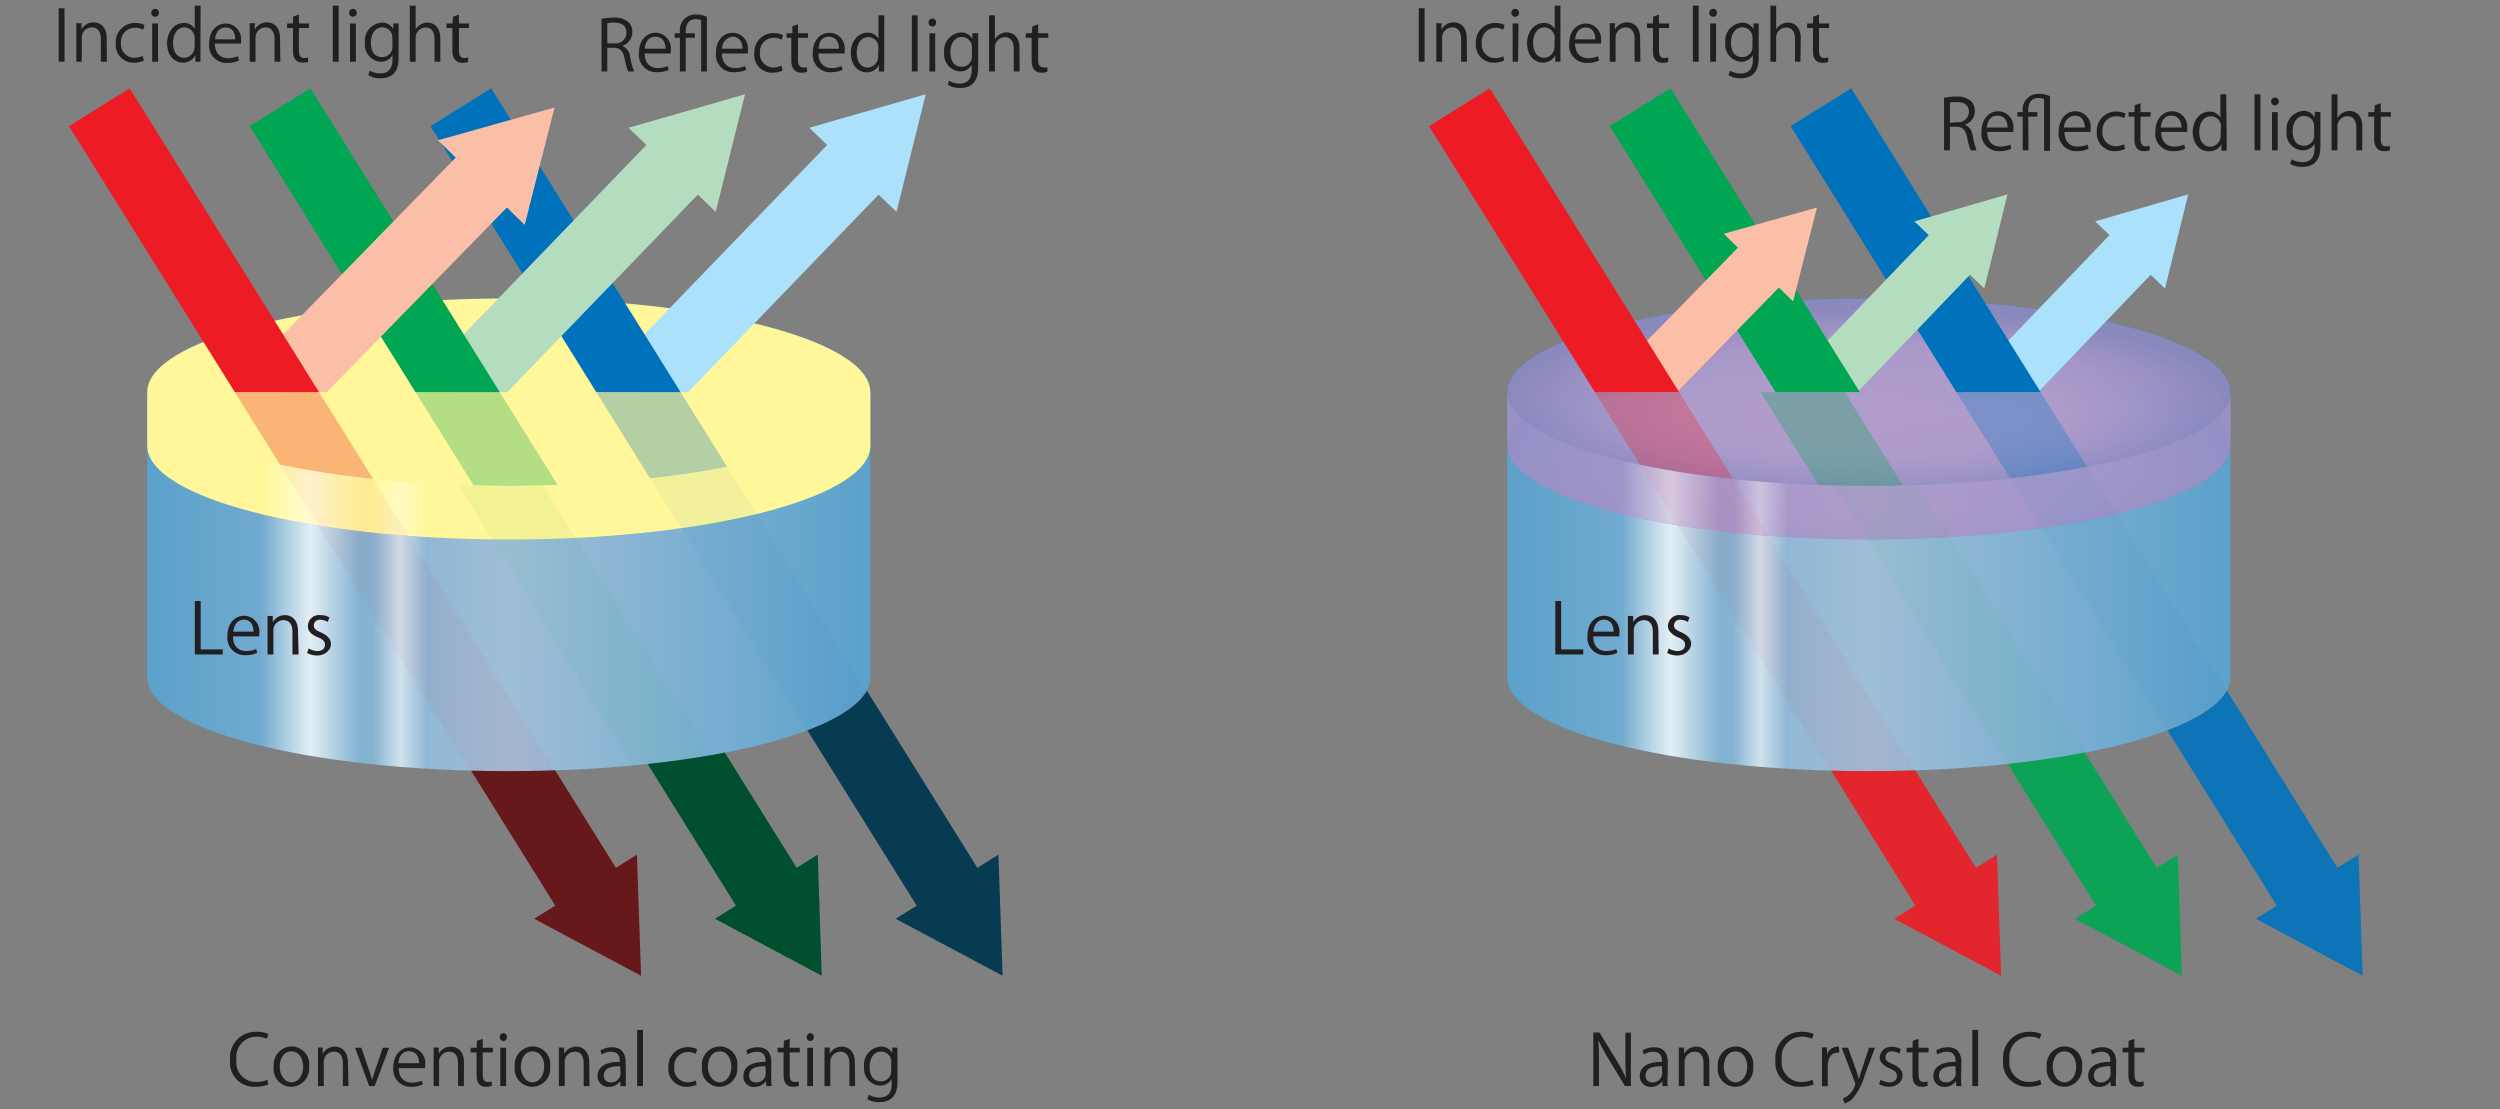 <svg xmlns="http://www.w3.org/2000/svg" xmlns:xlink="http://www.w3.org/1999/xlink" viewBox="0 0 247.91 110.02"><rect x="0" y="0" width="247.91" height="110.02" fill="#808080" stroke="none"/><defs><style>.cls-1,.cls-37,.cls-39,.cls-40,.cls-42,.cls-43,.cls-45,.cls-47,.cls-48,.cls-49,.cls-57,.cls-59,.cls-61{fill:none;}.cls-2{isolation:isolate;}.cls-11,.cls-12,.cls-14,.cls-18,.cls-20,.cls-21,.cls-23,.cls-25,.cls-27,.cls-28,.cls-3,.cls-30,.cls-33,.cls-4,.cls-7,.cls-9{opacity:0.8;}.cls-3{fill:url(#名称未設定グラデーション_42);}.cls-4{fill:url(#名称未設定グラデーション_54);}.cls-10,.cls-19,.cls-26,.cls-34,.cls-5{opacity:0.6;}.cls-5{mix-blend-mode:lighten;}.cls-6{clip-path:url(#clip-path);}.cls-7{fill:url(#名称未設定グラデーション_85);}.cls-8{clip-path:url(#clip-path-2);}.cls-10,.cls-18,.cls-19,.cls-25,.cls-26,.cls-33,.cls-34,.cls-9{mix-blend-mode:screen;}.cls-9{fill:url(#名称未設定グラデーション_29);}.cls-10{fill:url(#名称未設定グラデーション_29-2);}.cls-11{fill:url(#名称未設定グラデーション_42-2);}.cls-12{fill:url(#名称未設定グラデーション_54-2);}.cls-13{clip-path:url(#clip-path-3);}.cls-14{fill:url(#名称未設定グラデーション_85-2);}.cls-15{fill:#fff799;}.cls-15,.cls-31{mix-blend-mode:color;}.cls-16{opacity:0.7;}.cls-17{clip-path:url(#clip-path-4);}.cls-18{fill:url(#名称未設定グラデーション_29-3);}.cls-19{fill:url(#名称未設定グラデーション_29-4);}.cls-20{fill:url(#名称未設定グラデーション_42-3);}.cls-21{fill:url(#名称未設定グラデーション_54-3);}.cls-22{clip-path:url(#clip-path-5);}.cls-23{fill:url(#名称未設定グラデーション_85-3);}.cls-24{clip-path:url(#clip-path-6);}.cls-25{fill:url(#名称未設定グラデーション_29-5);}.cls-26{fill:url(#名称未設定グラデーション_29-6);}.cls-27{fill:url(#名称未設定グラデーション_42-4);}.cls-28{fill:url(#名称未設定グラデーション_54-4);}.cls-29{clip-path:url(#clip-path-7);}.cls-30{fill:url(#名称未設定グラデーション_85-4);}.cls-31{fill:#b28abf;opacity:0.72;}.cls-32{clip-path:url(#clip-path-8);}.cls-33{fill:url(#名称未設定グラデーション_29-7);}.cls-34{fill:url(#名称未設定グラデーション_29-8);}.cls-35{fill:#231f20;}.cls-36{clip-path:url(#clip-path-9);}.cls-37,.cls-47{stroke:#abe1fa;}.cls-37,.cls-39,.cls-40,.cls-42,.cls-43,.cls-45,.cls-57,.cls-59,.cls-61{stroke-width:7.09px;}.cls-38{fill:#abe1fa;}.cls-39{stroke:#0072bc;}.cls-40,.cls-48{stroke:#b4ddc0;}.cls-41{fill:#b4ddc0;}.cls-42{stroke:#00a651;}.cls-43,.cls-49{stroke:#fbbea7;}.cls-44{fill:#fbbea7;}.cls-45{stroke:#ed1c24;}.cls-46{clip-path:url(#clip-path-10);}.cls-47,.cls-48,.cls-49{stroke-width:5.67px;}.cls-50{clip-path:url(#clip-path-11);}.cls-51{opacity:0.05;}.cls-52{clip-path:url(#clip-path-12);}.cls-53{clip-path:url(#clip-path-13);}.cls-54{opacity:0.3;}.cls-55{clip-path:url(#clip-path-14);}.cls-56{clip-path:url(#clip-path-15);}.cls-57{stroke:#073b51;}.cls-58{fill:#073b51;}.cls-59{stroke:#004f2e;}.cls-60{fill:#004f2e;}.cls-61{stroke:#67181b;}.cls-62{fill:#67181b;}.cls-63{opacity:0.9;}.cls-64{clip-path:url(#clip-path-16);}.cls-65{fill:#0072bc;}.cls-66{fill:#00a651;}.cls-67{fill:#ed1c24;}</style><radialGradient id="&#x540D;&#x79F0;&#x672A;&#x8A2D;&#x5B9A;&#x30B0;&#x30E9;&#x30C7;&#x30FC;&#x30B7;&#x30E7;&#x30F3;_42" cx="-302.71" cy="69.86" r="30.36" gradientTransform="matrix(0, -0.31, 1.18, 0, -32.06, -48.5)" gradientUnits="userSpaceOnUse"><stop offset="0" stop-color="#afd1ed"></stop><stop offset="0.5" stop-color="#a7cdec"></stop><stop offset="0.57" stop-color="#a0caeb"></stop><stop offset="0.68" stop-color="#8ec1e6"></stop><stop offset="0.8" stop-color="#6fb3e0"></stop><stop offset="0.94" stop-color="#459fd6"></stop><stop offset="1" stop-color="#3096d2"></stop></radialGradient><linearGradient id="&#x540D;&#x79F0;&#x672A;&#x8A2D;&#x5B9A;&#x30B0;&#x30E9;&#x30C7;&#x30FC;&#x30B7;&#x30E7;&#x30F3;_54" x1="-389.6" y1="115.54" x2="-389.6" y2="43.83" gradientTransform="matrix(0, -0.26, 1, 0, -29.23, -42.58)" gradientUnits="userSpaceOnUse"><stop offset="0" stop-color="#51a9dd"></stop><stop offset="0.5" stop-color="#a7cdec"></stop><stop offset="1" stop-color="#51a9dd"></stop></linearGradient><clipPath id="clip-path"><ellipse class="cls-1" cx="50.46" cy="44.2" rx="35.86" ry="9.3"></ellipse></clipPath><radialGradient id="&#x540D;&#x79F0;&#x672A;&#x8A2D;&#x5B9A;&#x30B0;&#x30E9;&#x30C7;&#x30FC;&#x30B7;&#x30E7;&#x30F3;_85" cx="-302.71" cy="69.86" r="30.36" gradientTransform="matrix(0, -0.31, 1.18, 0, -32.06, -48.5)" gradientUnits="userSpaceOnUse"><stop offset="0" stop-color="#afd1ed"></stop><stop offset="0.5" stop-color="#a7cdec"></stop><stop offset="0.56" stop-color="#a0caea"></stop><stop offset="0.65" stop-color="#8ec1e3"></stop><stop offset="0.74" stop-color="#70b2d8"></stop><stop offset="0.85" stop-color="#479dc9"></stop><stop offset="0.96" stop-color="#1283b5"></stop><stop offset="1" stop-color="#007aaf"></stop></radialGradient><clipPath id="clip-path-2"><path class="cls-1" d="M86.31,67.17c0,5.14-16,9.3-35.85,9.3S14.6,72.31,14.6,67.17v-23c0,5.13,16,9.3,35.86,9.3s35.85-4.17,35.85-9.3Z"></path></clipPath><linearGradient id="&#x540D;&#x79F0;&#x672A;&#x8A2D;&#x5B9A;&#x30B0;&#x30E9;&#x30C7;&#x30FC;&#x30B7;&#x30E7;&#x30F3;_29" x1="35.67" y1="63.73" x2="25.92" y2="63.73" gradientUnits="userSpaceOnUse"><stop offset="0" stop-color="#fff" stop-opacity="0"></stop><stop offset="0.5" stop-color="#fff"></stop><stop offset="1" stop-color="#fff" stop-opacity="0"></stop></linearGradient><linearGradient id="&#x540D;&#x79F0;&#x672A;&#x8A2D;&#x5B9A;&#x30B0;&#x30E9;&#x30C7;&#x30FC;&#x30B7;&#x30E7;&#x30F3;_29-2" x1="42.31" y1="64.37" x2="37.06" y2="64.37" xlink:href="#&#x540D;&#x79F0;&#x672A;&#x8A2D;&#x5B9A;&#x30B0;&#x30E9;&#x30C7;&#x30FC;&#x30B7;&#x30E7;&#x30F3;_29"></linearGradient><radialGradient id="&#x540D;&#x79F0;&#x672A;&#x8A2D;&#x5B9A;&#x30B0;&#x30E9;&#x30C7;&#x30FC;&#x30B7;&#x30E7;&#x30F3;_42-2" cx="-285.37" cy="69.86" r="30.36" xlink:href="#&#x540D;&#x79F0;&#x672A;&#x8A2D;&#x5B9A;&#x30B0;&#x30E9;&#x30C7;&#x30FC;&#x30B7;&#x30E7;&#x30F3;_42"></radialGradient><linearGradient id="&#x540D;&#x79F0;&#x672A;&#x8A2D;&#x5B9A;&#x30B0;&#x30E9;&#x30C7;&#x30FC;&#x30B7;&#x30E7;&#x30F3;_54-2" x1="-336.07" y1="115.54" x2="-336.07" y2="43.83" xlink:href="#&#x540D;&#x79F0;&#x672A;&#x8A2D;&#x5B9A;&#x30B0;&#x30E9;&#x30C7;&#x30FC;&#x30B7;&#x30E7;&#x30F3;_54"></linearGradient><clipPath id="clip-path-3"><ellipse class="cls-1" cx="50.46" cy="38.89" rx="35.86" ry="9.3"></ellipse></clipPath><radialGradient id="&#x540D;&#x79F0;&#x672A;&#x8A2D;&#x5B9A;&#x30B0;&#x30E9;&#x30C7;&#x30FC;&#x30B7;&#x30E7;&#x30F3;_85-2" cx="-285.38" cy="69.86" r="30.36" xlink:href="#&#x540D;&#x79F0;&#x672A;&#x8A2D;&#x5B9A;&#x30B0;&#x30E9;&#x30C7;&#x30FC;&#x30B7;&#x30E7;&#x30F3;_85"></radialGradient><clipPath id="clip-path-4"><path class="cls-1" d="M86.31,44.2c0,5.13-16,9.3-35.85,9.3S14.6,49.33,14.6,44.2V38.89c0,5.13,16,9.3,35.86,9.3S86.31,44,86.31,38.89Z"></path></clipPath><linearGradient id="&#x540D;&#x79F0;&#x672A;&#x8A2D;&#x5B9A;&#x30B0;&#x30E9;&#x30C7;&#x30FC;&#x30B7;&#x30E7;&#x30F3;_29-3" x1="35.67" y1="44.04" x2="25.92" y2="44.04" xlink:href="#&#x540D;&#x79F0;&#x672A;&#x8A2D;&#x5B9A;&#x30B0;&#x30E9;&#x30C7;&#x30FC;&#x30B7;&#x30E7;&#x30F3;_29"></linearGradient><linearGradient id="&#x540D;&#x79F0;&#x672A;&#x8A2D;&#x5B9A;&#x30B0;&#x30E9;&#x30C7;&#x30FC;&#x30B7;&#x30E7;&#x30F3;_29-4" x1="42.31" y1="44.69" x2="37.06" y2="44.69" xlink:href="#&#x540D;&#x79F0;&#x672A;&#x8A2D;&#x5B9A;&#x30B0;&#x30E9;&#x30C7;&#x30FC;&#x30B7;&#x30E7;&#x30F3;_29"></linearGradient><radialGradient id="&#x540D;&#x79F0;&#x672A;&#x8A2D;&#x5B9A;&#x30B0;&#x30E9;&#x30C7;&#x30FC;&#x30B7;&#x30E7;&#x30F3;_42-3" cx="-302.71" cy="184.05" r="30.36" xlink:href="#&#x540D;&#x79F0;&#x672A;&#x8A2D;&#x5B9A;&#x30B0;&#x30E9;&#x30C7;&#x30FC;&#x30B7;&#x30E7;&#x30F3;_42"></radialGradient><linearGradient id="&#x540D;&#x79F0;&#x672A;&#x8A2D;&#x5B9A;&#x30B0;&#x30E9;&#x30C7;&#x30FC;&#x30B7;&#x30E7;&#x30F3;_54-3" x1="-389.6" y1="250.41" x2="-389.6" y2="178.7" xlink:href="#&#x540D;&#x79F0;&#x672A;&#x8A2D;&#x5B9A;&#x30B0;&#x30E9;&#x30C7;&#x30FC;&#x30B7;&#x30E7;&#x30F3;_54"></linearGradient><clipPath id="clip-path-5"><ellipse class="cls-1" cx="185.33" cy="44.2" rx="35.86" ry="9.3"></ellipse></clipPath><radialGradient id="&#x540D;&#x79F0;&#x672A;&#x8A2D;&#x5B9A;&#x30B0;&#x30E9;&#x30C7;&#x30FC;&#x30B7;&#x30E7;&#x30F3;_85-3" cx="-302.71" cy="184.05" r="30.36" xlink:href="#&#x540D;&#x79F0;&#x672A;&#x8A2D;&#x5B9A;&#x30B0;&#x30E9;&#x30C7;&#x30FC;&#x30B7;&#x30E7;&#x30F3;_85"></radialGradient><clipPath id="clip-path-6"><path class="cls-1" d="M221.18,67.17c0,5.14-16.05,9.3-35.85,9.3s-35.86-4.16-35.86-9.3v-23c0,5.13,16.05,9.3,35.86,9.3s35.85-4.17,35.85-9.3Z"></path></clipPath><linearGradient id="&#x540D;&#x79F0;&#x672A;&#x8A2D;&#x5B9A;&#x30B0;&#x30E9;&#x30C7;&#x30FC;&#x30B7;&#x30E7;&#x30F3;_29-5" x1="170.54" y1="63.73" x2="160.79" y2="63.73" xlink:href="#&#x540D;&#x79F0;&#x672A;&#x8A2D;&#x5B9A;&#x30B0;&#x30E9;&#x30C7;&#x30FC;&#x30B7;&#x30E7;&#x30F3;_29"></linearGradient><linearGradient id="&#x540D;&#x79F0;&#x672A;&#x8A2D;&#x5B9A;&#x30B0;&#x30E9;&#x30C7;&#x30FC;&#x30B7;&#x30E7;&#x30F3;_29-6" x1="177.18" y1="64.37" x2="171.93" y2="64.37" xlink:href="#&#x540D;&#x79F0;&#x672A;&#x8A2D;&#x5B9A;&#x30B0;&#x30E9;&#x30C7;&#x30FC;&#x30B7;&#x30E7;&#x30F3;_29"></linearGradient><radialGradient id="&#x540D;&#x79F0;&#x672A;&#x8A2D;&#x5B9A;&#x30B0;&#x30E9;&#x30C7;&#x30FC;&#x30B7;&#x30E7;&#x30F3;_42-4" cx="-285.37" cy="184.05" r="30.36" xlink:href="#&#x540D;&#x79F0;&#x672A;&#x8A2D;&#x5B9A;&#x30B0;&#x30E9;&#x30C7;&#x30FC;&#x30B7;&#x30E7;&#x30F3;_42"></radialGradient><linearGradient id="&#x540D;&#x79F0;&#x672A;&#x8A2D;&#x5B9A;&#x30B0;&#x30E9;&#x30C7;&#x30FC;&#x30B7;&#x30E7;&#x30F3;_54-4" x1="-336.07" y1="250.41" x2="-336.07" y2="178.7" xlink:href="#&#x540D;&#x79F0;&#x672A;&#x8A2D;&#x5B9A;&#x30B0;&#x30E9;&#x30C7;&#x30FC;&#x30B7;&#x30E7;&#x30F3;_54"></linearGradient><clipPath id="clip-path-7"><ellipse class="cls-1" cx="185.33" cy="38.89" rx="35.86" ry="9.3"></ellipse></clipPath><radialGradient id="&#x540D;&#x79F0;&#x672A;&#x8A2D;&#x5B9A;&#x30B0;&#x30E9;&#x30C7;&#x30FC;&#x30B7;&#x30E7;&#x30F3;_85-4" cx="-285.38" cy="184.05" r="30.36" xlink:href="#&#x540D;&#x79F0;&#x672A;&#x8A2D;&#x5B9A;&#x30B0;&#x30E9;&#x30C7;&#x30FC;&#x30B7;&#x30E7;&#x30F3;_85"></radialGradient><clipPath id="clip-path-8"><path class="cls-1" d="M221.18,44.2c0,5.13-16.05,9.3-35.85,9.3s-35.86-4.17-35.86-9.3V38.89c0,5.13,16.05,9.3,35.86,9.3s35.85-4.17,35.85-9.3Z"></path></clipPath><linearGradient id="&#x540D;&#x79F0;&#x672A;&#x8A2D;&#x5B9A;&#x30B0;&#x30E9;&#x30C7;&#x30FC;&#x30B7;&#x30E7;&#x30F3;_29-7" x1="170.54" y1="44.04" x2="160.79" y2="44.04" xlink:href="#&#x540D;&#x79F0;&#x672A;&#x8A2D;&#x5B9A;&#x30B0;&#x30E9;&#x30C7;&#x30FC;&#x30B7;&#x30E7;&#x30F3;_29"></linearGradient><linearGradient id="&#x540D;&#x79F0;&#x672A;&#x8A2D;&#x5B9A;&#x30B0;&#x30E9;&#x30C7;&#x30FC;&#x30B7;&#x30E7;&#x30F3;_29-8" x1="177.18" y1="44.69" x2="171.93" y2="44.69" xlink:href="#&#x540D;&#x79F0;&#x672A;&#x8A2D;&#x5B9A;&#x30B0;&#x30E9;&#x30C7;&#x30FC;&#x30B7;&#x30E7;&#x30F3;_29"></linearGradient><clipPath id="clip-path-9"><polygon class="cls-1" points="87.28 38.89 14.6 38.89 0 4.88 100.88 4.88 87.28 38.89"></polygon></clipPath><clipPath id="clip-path-10"><polygon class="cls-1" points="221.18 38.89 149.47 38.89 129.46 4.3 218.92 4.3 221.18 38.89"></polygon></clipPath><clipPath id="clip-path-11"><path class="cls-1" d="M14.6,38.89c0,5.13,16,9.3,35.86,9.3S86.31,44,86.31,38.89V67.17c0,5.14-16,9.3-35.85,9.3S14.6,72.31,14.6,67.17Z"></path></clipPath><clipPath id="clip-path-12"><path class="cls-1" d="M149.47,38.89c0,5.13,16.05,9.3,35.86,9.3s35.85-4.17,35.85-9.3V67.17c0,5.14-16.05,9.3-35.85,9.3s-35.86-4.16-35.86-9.3Z"></path></clipPath><clipPath id="clip-path-13"><path class="cls-1" d="M86.31,38.89c0,5.13-16,9.3-35.85,9.3S14.6,44,14.6,38.89Z"></path></clipPath><clipPath id="clip-path-14"><path class="cls-1" d="M221.18,38.89c0,5.13-16.05,9.3-35.85,9.3s-35.86-4.17-35.86-9.3Z"></path></clipPath><clipPath id="clip-path-15"><path class="cls-1" d="M14.6,67.17c0,5.14,16,9.3,35.86,9.3s35.85-4.16,35.85-9.3L101.06,78,113,98.6H3.48Z"></path></clipPath><clipPath id="clip-path-16"><path class="cls-1" d="M149.47,67.17c0,5.14,16.05,9.3,35.86,9.3s35.85-4.16,35.85-9.3l13.2,1.57L247.91,98.6H138.35Z"></path></clipPath></defs><title>Ti2-coating</title><g class="cls-2"><g id="&#x30EC;&#x30A4;&#x30E4;&#x30FC;_1" data-name="&#x30EC;&#x30A4;&#x30E4;&#x30FC; 1"><ellipse class="cls-3" cx="50.46" cy="44.2" rx="35.86" ry="9.3"></ellipse><path class="cls-4" d="M86.31,67.17c0,5.14-16,9.3-35.85,9.3S14.6,72.31,14.6,67.17v-23c0,5.13,16,9.3,35.86,9.3s35.85-4.17,35.85-9.3Z"></path><g class="cls-5"><g class="cls-6"><ellipse class="cls-7" cx="50.46" cy="44.2" rx="35.86" ry="9.3"></ellipse></g></g><g class="cls-8"><rect class="cls-9" x="25.92" y="48.68" width="9.74" height="30.1"></rect><rect class="cls-10" x="37.06" y="49.32" width="5.25" height="30.1"></rect></g><ellipse class="cls-11" cx="50.46" cy="38.89" rx="35.86" ry="9.3"></ellipse><path class="cls-12" d="M86.31,44.2c0,5.13-16,9.3-35.85,9.3S14.6,49.33,14.6,44.2V38.89c0,5.13,16,9.3,35.86,9.3S86.31,44,86.31,38.89Z"></path><g class="cls-5"><g class="cls-13"><ellipse class="cls-14" cx="50.46" cy="38.89" rx="35.86" ry="9.3"></ellipse></g></g><path class="cls-1" d="M86.31,44.2c0,5.13-16,9.3-35.85,9.3S14.6,49.33,14.6,44.2V38.89c0,5.13,16,9.3,35.86,9.3S86.31,44,86.31,38.89Z"></path><path class="cls-15" d="M50.46,29.59c-19.81,0-35.86,4.16-35.86,9.3V44.2c0,5.13,16,9.3,35.86,9.3s35.85-4.17,35.85-9.3V38.89C86.31,33.75,70.26,29.59,50.46,29.59Z"></path><g class="cls-16"><g class="cls-17"><rect class="cls-18" x="25.92" y="32.28" width="9.74" height="23.52"></rect><rect class="cls-19" x="37.06" y="32.92" width="5.25" height="23.52"></rect></g></g><ellipse class="cls-20" cx="185.33" cy="44.2" rx="35.86" ry="9.3"></ellipse><path class="cls-21" d="M221.18,67.17c0,5.14-16.05,9.3-35.85,9.3s-35.86-4.16-35.86-9.3v-23c0,5.13,16.05,9.3,35.86,9.3s35.85-4.17,35.85-9.3Z"></path><g class="cls-5"><g class="cls-22"><ellipse class="cls-23" cx="185.33" cy="44.2" rx="35.86" ry="9.3"></ellipse></g></g><g class="cls-24"><rect class="cls-25" x="160.79" y="48.68" width="9.74" height="30.1"></rect><rect class="cls-26" x="171.93" y="49.32" width="5.25" height="30.1"></rect></g><ellipse class="cls-27" cx="185.33" cy="38.89" rx="35.86" ry="9.3"></ellipse><path class="cls-28" d="M221.18,44.2c0,5.13-16.05,9.3-35.85,9.3s-35.86-4.17-35.86-9.3V38.89c0,5.13,16.05,9.3,35.86,9.3s35.85-4.17,35.85-9.3Z"></path><g class="cls-5"><g class="cls-29"><ellipse class="cls-30" cx="185.33" cy="38.89" rx="35.86" ry="9.3"></ellipse></g></g><path class="cls-1" d="M221.18,44.2c0,5.13-16.05,9.3-35.85,9.3s-35.86-4.17-35.86-9.3V38.89c0,5.13,16.05,9.3,35.86,9.3s35.85-4.17,35.85-9.3Z"></path><path class="cls-31" d="M185.33,29.59c-19.81,0-35.86,4.16-35.86,9.3V44.2c0,5.13,16.05,9.3,35.86,9.3s35.85-4.17,35.85-9.3V38.89C221.18,33.75,205.13,29.59,185.33,29.59Z"></path><g class="cls-16"><g class="cls-32"><rect class="cls-33" x="160.79" y="32.28" width="9.74" height="23.52"></rect><rect class="cls-34" x="171.93" y="32.92" width="5.25" height="23.52"></rect></g></g><path class="cls-35" d="M61.71,4.55a1.31,1.31,0,0,1,.78,1.1,8.38,8.38,0,0,0,.39,1.44h-.6a7.66,7.66,0,0,1-.34-1.28c-.15-.74-.44-1.07-1.07-1.07h-.65V7.09h-.57V1.86a6.13,6.13,0,0,1,1.2-.11,2,2,0,0,1,1.45.43,1.3,1.3,0,0,1,.4,1,1.39,1.39,0,0,1-1,1.36Zm-.8-.25a1.07,1.07,0,0,0,1.21-1.06c0-.79-.59-1-1.24-1a3,3,0,0,0-.66.06v2Z"></path><path class="cls-35" d="M66.32,6.93a2.85,2.85,0,0,1-1.19.23,1.72,1.72,0,0,1-1.77-1.91c0-1.19.67-2,1.69-2a1.54,1.54,0,0,1,1.47,1.73c0,.13,0,.23,0,.32H63.93c0,1,.6,1.45,1.28,1.45a2.36,2.36,0,0,0,1-.2ZM66,4.83c0-.52-.21-1.19-1-1.19s-1,.66-1.06,1.19Z"></path><path class="cls-35" d="M68,7.09h-.58V3.75h-.52V3.3h.52V3.12A1.54,1.54,0,0,1,69.1,1.44a2.28,2.28,0,0,1,1,.23V7.09h-.57V2A1.3,1.3,0,0,0,69,1.9c-.74,0-1,.56-1,1.19V3.3h.9v.45H68Z"></path><path class="cls-35" d="M74,6.93a2.89,2.89,0,0,1-1.19.23A1.72,1.72,0,0,1,71,5.25c0-1.19.67-2,1.69-2a1.54,1.54,0,0,1,1.47,1.73c0,.13,0,.23,0,.32H71.58c0,1,.61,1.45,1.29,1.45a2.39,2.39,0,0,0,1-.2Zm-.37-2.1c0-.52-.21-1.19-1-1.19A1.17,1.17,0,0,0,71.6,4.83Z"></path><path class="cls-35" d="M77.6,7a2.5,2.5,0,0,1-1,.21,1.76,1.76,0,0,1-1.8-1.93,1.89,1.89,0,0,1,1.94-2,2,2,0,0,1,.91.2l-.14.46a1.55,1.55,0,0,0-.78-.19A1.36,1.36,0,0,0,75.36,5.2a1.34,1.34,0,0,0,1.32,1.49,1.83,1.83,0,0,0,.82-.19Z"></path><path class="cls-35" d="M78.56,2.61l.57-.2V3.3h1v.45h-1V5.94c0,.48.15.74.52.74a1.2,1.2,0,0,0,.38,0l0,.44a1.39,1.39,0,0,1-.56.09c-.92,0-1-.83-1-1.23V3.75H78V3.3h.58Z"></path><path class="cls-35" d="M83.56,6.93a2.89,2.89,0,0,1-1.19.23A1.72,1.72,0,0,1,80.6,5.25c0-1.19.67-2,1.69-2a1.54,1.54,0,0,1,1.47,1.73,2.73,2.73,0,0,1,0,.32H81.16c0,1,.61,1.45,1.29,1.45a2.31,2.31,0,0,0,1-.2Zm-.37-2.1c0-.52-.21-1.19-1-1.19s-1,.66-1,1.19Z"></path><path class="cls-35" d="M87.68,6.15c0,.31,0,.68,0,.94h-.52l0-.65h0a1.32,1.32,0,0,1-1.23.73c-.88,0-1.56-.76-1.56-1.93s.75-2,1.63-2a1.21,1.21,0,0,1,1.11.59h0V1.52h.58ZM87.1,4.81a1,1,0,0,0-1-1.13c-.72,0-1.14.67-1.14,1.54s.37,1.48,1.12,1.48a1.09,1.09,0,0,0,1-1.16Z"></path><path class="cls-35" d="M91,7.09h-.58V1.52H91Z"></path><path class="cls-35" d="M92.45,2.63a.38.38,0,0,1-.37-.4.38.38,0,0,1,.38-.39.37.37,0,0,1,.37.39A.37.37,0,0,1,92.45,2.63Zm.29,4.46h-.57V3.3h.57Z"></path><path class="cls-35" d="M97,3.29c0,.27,0,.58,0,1V6.54c0,.67,0,2.18-1.81,2.18a2.21,2.21,0,0,1-1.19-.3L94.09,8a2.06,2.06,0,0,0,1.07.29c.69,0,1.2-.37,1.2-1.37V6.43h0a1.3,1.3,0,0,1-1.18.65,1.68,1.68,0,0,1-1.55-1.86,1.78,1.78,0,0,1,1.64-2,1.21,1.21,0,0,1,1.15.65h0l0-.57Zm-.62,1.46a1,1,0,0,0-1-1.08c-.66,0-1.13.59-1.13,1.51s.39,1.44,1.13,1.44a1,1,0,0,0,1-1.11Z"></path><path class="cls-35" d="M101.11,7.09h-.58V4.85c0-.62-.22-1.16-.87-1.16a1,1,0,0,0-1,1.07V7.09h-.58V1.52h.58V3.88h0a1.38,1.38,0,0,1,1.17-.67c.47,0,1.27.28,1.27,1.57Z"></path><path class="cls-35" d="M102.38,2.61l.57-.2V3.3h1v.45h-1V5.94c0,.48.15.74.52.74a1.32,1.32,0,0,0,.39,0l0,.44a1.36,1.36,0,0,1-.56.09c-.92,0-1-.83-1-1.23V3.75h-.58V3.3h.58Z"></path><path class="cls-35" d="M5.82.82H6.4v5.3H5.82Z"></path><path class="cls-35" d="M10.6,6.12H10V3.88c0-.62-.23-1.16-.89-1.16a1,1,0,0,0-1,1.08V6.12H7.57V3.3c0-.39,0-.67,0-1h.52l0,.62h0a1.33,1.33,0,0,1,1.21-.7c.48,0,1.28.28,1.28,1.57Z"></path><path class="cls-35" d="M14.28,6a2.28,2.28,0,0,1-1,.22,1.77,1.77,0,0,1-1.8-1.94,1.89,1.89,0,0,1,1.94-2,2,2,0,0,1,.91.2l-.14.47a1.53,1.53,0,0,0-.78-.2A1.37,1.37,0,0,0,12,4.23a1.34,1.34,0,0,0,1.32,1.5,2,2,0,0,0,.82-.19Z"></path><path class="cls-35" d="M15.37,1.66A.37.37,0,0,1,15,1.27a.38.38,0,0,1,.38-.39.37.37,0,0,1,.38.39A.37.37,0,0,1,15.37,1.66Zm.3,4.46h-.58V2.33h.58Z"></path><path class="cls-35" d="M19.88,5.18c0,.31,0,.68,0,.94h-.51l0-.65h0a1.35,1.35,0,0,1-1.24.74c-.88,0-1.56-.76-1.56-1.93s.75-2,1.64-2a1.21,1.21,0,0,1,1.1.58h0V.56h.58ZM19.3,3.85a1.06,1.06,0,0,0-1-1.14c-.71,0-1.14.67-1.14,1.54s.38,1.48,1.12,1.48A1.09,1.09,0,0,0,19.3,4.58Z"></path><path class="cls-35" d="M23.7,6a2.63,2.63,0,0,1-1.19.24,1.72,1.72,0,0,1-1.77-1.91c0-1.2.67-2,1.69-2A1.54,1.54,0,0,1,23.9,4a3,3,0,0,1,0,.32H21.31c0,1,.6,1.45,1.28,1.45a2.36,2.36,0,0,0,1-.2Zm-.37-2.1c0-.51-.21-1.18-.95-1.18s-1,.66-1.06,1.18Z"></path><path class="cls-35" d="M27.8,6.12h-.58V3.88c0-.62-.22-1.16-.88-1.16a1,1,0,0,0-1,1.08V6.12h-.58V3.3c0-.39,0-.67,0-1h.51l0,.62h0a1.36,1.36,0,0,1,1.22-.7c.47,0,1.28.28,1.28,1.57Z"></path><path class="cls-35" d="M29.07,1.64l.57-.19v.88h1v.45h-1V5c0,.48.15.75.52.75a1,1,0,0,0,.39-.06l0,.45A1.55,1.55,0,0,1,30,6.2c-.92,0-.95-.84-.95-1.24V2.78h-.58V2.33h.58Z"></path><path class="cls-35" d="M33.58,6.12H33V.56h.58Z"></path><path class="cls-35" d="M35,1.66a.38.38,0,0,1-.38-.39A.38.38,0,0,1,35,.88a.36.36,0,0,1,.37.39A.36.36,0,0,1,35,1.66Zm.29,4.46h-.58V2.33h.58Z"></path><path class="cls-35" d="M39.53,2.32c0,.27,0,.58,0,1.05V5.58c0,.66,0,2.18-1.81,2.18a2.31,2.31,0,0,1-1.19-.3L36.65,7a2.17,2.17,0,0,0,1.07.28c.69,0,1.2-.37,1.2-1.37V5.47h0a1.32,1.32,0,0,1-1.18.65,1.68,1.68,0,0,1-1.55-1.87,1.79,1.79,0,0,1,1.64-2A1.23,1.23,0,0,1,39,2.89h0l0-.57Zm-.62,1.46a1,1,0,0,0-1-1.07c-.66,0-1.13.59-1.13,1.51s.39,1.44,1.13,1.44a1,1,0,0,0,1-1.12Z"></path><path class="cls-35" d="M43.67,6.12h-.58V3.88c0-.62-.22-1.15-.87-1.15a1,1,0,0,0-1,1.06V6.12h-.58V.56h.58V2.91h0a1.4,1.4,0,0,1,1.17-.67c.47,0,1.27.28,1.27,1.57Z"></path><path class="cls-35" d="M44.94,1.64l.57-.19v.88h1v.45h-1V5c0,.48.15.75.52.75a1,1,0,0,0,.39-.06l0,.45a1.55,1.55,0,0,1-.56.09c-.92,0-1-.84-1-1.24V2.78h-.58V2.33h.58Z"></path><path class="cls-35" d="M22.09,64.9H19.32V59.6h.58v4.8h2.19Z"></path><path class="cls-35" d="M25.51,64.74a2.85,2.85,0,0,1-1.19.23,1.72,1.72,0,0,1-1.77-1.91c0-1.19.67-2,1.69-2a1.54,1.54,0,0,1,1.47,1.73c0,.13,0,.23,0,.32H23.11c0,1.05.61,1.45,1.29,1.45a2.36,2.36,0,0,0,1-.2Zm-.37-2.1c0-.52-.21-1.19-.95-1.19s-1,.67-1.06,1.19Z"></path><path class="cls-35" d="M29.61,64.9H29V62.66c0-.62-.23-1.16-.89-1.16a1,1,0,0,0-1,1.07V64.9h-.58V62.08c0-.39,0-.67,0-1h.52l0,.62h0a1.35,1.35,0,0,1,1.22-.7c.47,0,1.28.28,1.28,1.57Z"></path><path class="cls-35" d="M32.5,61.68a1.38,1.38,0,0,0-.74-.22.57.57,0,0,0-.64.56c0,.33.22.48.7.69s1,.57,1,1.14S32.28,65,31.45,65a2.05,2.05,0,0,1-1-.25l.16-.45a1.82,1.82,0,0,0,.86.26c.51,0,.76-.27.76-.61s-.2-.55-.7-.75c-.65-.26-1-.62-1-1.08A1.11,1.11,0,0,1,31.8,61a1.66,1.66,0,0,1,.87.23Z"></path><path class="cls-35" d="M26.61,107.54a3.49,3.49,0,0,1-1.33.23,2.39,2.39,0,0,1-2.46-2.68,2.53,2.53,0,0,1,2.62-2.77,2.75,2.75,0,0,1,1.17.21l-.16.49a2.24,2.24,0,0,0-1-.22,2,2,0,0,0-2,2.27,1.94,1.94,0,0,0,2,2.22,2.69,2.69,0,0,0,1.06-.22Z"></path><path class="cls-35" d="M30.65,105.77a1.81,1.81,0,0,1-1.78,2,1.75,1.75,0,0,1-1.72-2,1.8,1.8,0,0,1,1.77-2A1.76,1.76,0,0,1,30.65,105.77Zm-1.75-1.51c-.82,0-1.16.81-1.16,1.54s.46,1.53,1.15,1.53,1.17-.69,1.17-1.54C30.06,105.11,29.73,104.26,28.9,104.26Z"></path><path class="cls-35" d="M34.56,107.7H34v-2.24c0-.62-.22-1.17-.89-1.17a1,1,0,0,0-1,1.08v2.33h-.58v-2.82c0-.39,0-.68,0-1H32l0,.62h0a1.35,1.35,0,0,1,1.22-.71c.47,0,1.28.29,1.28,1.58Z"></path><path class="cls-35" d="M38.59,103.9l-1.44,3.8h-.54l-1.4-3.8h.62l.76,2.2c.12.34.22.66.3,1h0c.09-.32.2-.64.32-1l.75-2.2Z"></path><path class="cls-35" d="M41.93,107.54a2.85,2.85,0,0,1-1.19.23A1.72,1.72,0,0,1,39,105.86c0-1.19.67-2,1.69-2a1.54,1.54,0,0,1,1.47,1.73c0,.14,0,.23,0,.33H39.54c0,1,.6,1.44,1.28,1.44a2.55,2.55,0,0,0,1-.19Zm-.37-2.11c0-.51-.21-1.18-1-1.18s-1,.66-1.06,1.18Z"></path><path class="cls-35" d="M46,107.7h-.58v-2.24c0-.62-.22-1.17-.88-1.17a1,1,0,0,0-1,1.08v2.33H43v-2.82c0-.39,0-.68,0-1h.51l0,.62h0a1.35,1.35,0,0,1,1.22-.71c.47,0,1.28.29,1.28,1.58Z"></path><path class="cls-35" d="M47.3,103.21l.57-.19v.88h1v.46h-1v2.19c0,.48.14.74.51.74a1.23,1.23,0,0,0,.39-.05l0,.44a1.41,1.41,0,0,1-.57.09c-.91,0-.94-.83-.94-1.24v-2.17h-.59v-.46h.59Z"></path><path class="cls-35" d="M49.89,103.24a.4.4,0,0,1,0-.79.37.37,0,0,1,.38.39A.38.38,0,0,1,49.89,103.24Zm.3,4.46h-.58v-3.8h.58Z"></path><path class="cls-35" d="M54.55,105.77a1.8,1.8,0,0,1-1.77,2,1.76,1.76,0,0,1-1.73-2,1.81,1.81,0,0,1,1.78-2A1.75,1.75,0,0,1,54.55,105.77Zm-1.74-1.51c-.82,0-1.16.81-1.16,1.54s.46,1.53,1.14,1.53,1.17-.69,1.17-1.54C54,105.11,53.64,104.26,52.81,104.26Z"></path><path class="cls-35" d="M58.46,107.7h-.58v-2.24c0-.62-.22-1.17-.88-1.17a1,1,0,0,0-1,1.08v2.33h-.58v-2.82c0-.39,0-.68,0-1h.52l0,.62h0a1.34,1.34,0,0,1,1.21-.71c.48,0,1.28.29,1.28,1.58Z"></path><path class="cls-35" d="M62.07,106.79a5.32,5.32,0,0,0,0,.91h-.53l-.05-.49h0a1.33,1.33,0,0,1-1.12.57,1.05,1.05,0,0,1-1.11-1.08c0-.91.79-1.41,2.2-1.4,0-.32,0-1-.86-1a1.66,1.66,0,0,0-.93.27l-.14-.4a2.19,2.19,0,0,1,1.16-.32c1.07,0,1.35.76,1.35,1.51Zm-.57-1.06c-.72,0-1.62.1-1.62.9a.63.63,0,0,0,.66.7.93.93,0,0,0,1-.89Z"></path><path class="cls-35" d="M63.76,107.7h-.58v-5.57h.58Z"></path><path class="cls-35" d="M69.08,107.56a2.46,2.46,0,0,1-1,.21,1.76,1.76,0,0,1-1.8-1.93,1.9,1.9,0,0,1,1.94-2,2.24,2.24,0,0,1,.92.2l-.15.47a1.55,1.55,0,0,0-.78-.19,1.36,1.36,0,0,0-1.34,1.51,1.34,1.34,0,0,0,1.32,1.5,2,2,0,0,0,.82-.19Z"></path><path class="cls-35" d="M73.11,105.77a1.8,1.8,0,0,1-1.77,2,1.76,1.76,0,0,1-1.73-2,1.81,1.81,0,0,1,1.78-2A1.76,1.76,0,0,1,73.11,105.77Zm-1.74-1.51c-.83,0-1.17.81-1.17,1.54s.47,1.53,1.15,1.53,1.17-.69,1.17-1.54C72.52,105.11,72.19,104.26,71.37,104.26Z"></path><path class="cls-35" d="M76.47,106.79a5.28,5.28,0,0,0,.06.91H76l-.06-.49h0a1.3,1.3,0,0,1-1.12.57,1,1,0,0,1-1.1-1.08c0-.91.79-1.41,2.19-1.4,0-.32,0-1-.86-1a1.61,1.61,0,0,0-.92.27l-.14-.4a2.15,2.15,0,0,1,1.15-.32c1.07,0,1.35.76,1.35,1.51Zm-.57-1.06c-.72,0-1.61.1-1.61.9a.62.62,0,0,0,.65.7.92.92,0,0,0,1-.89Z"></path><path class="cls-35" d="M77.74,103.21l.57-.19v.88h1v.46h-1v2.19c0,.48.14.74.51.74a1.27,1.27,0,0,0,.39-.05l0,.44a1.41,1.41,0,0,1-.57.09c-.92,0-.94-.83-.94-1.24v-2.17h-.59v-.46h.59Z"></path><path class="cls-35" d="M80.33,103.24a.4.4,0,0,1,0-.79.36.36,0,0,1,.37.39A.37.37,0,0,1,80.33,103.24Zm.29,4.46h-.57v-3.8h.57Z"></path><path class="cls-35" d="M84.8,107.7h-.57v-2.24c0-.62-.23-1.17-.89-1.17a1,1,0,0,0-1,1.08v2.33h-.58v-2.82c0-.39,0-.68,0-1h.52l0,.62h0a1.34,1.34,0,0,1,1.21-.71c.48,0,1.28.29,1.28,1.58Z"></path><path class="cls-35" d="M89,103.9a9.4,9.4,0,0,0,0,1v2.21c0,.66,0,2.18-1.81,2.18A2.24,2.24,0,0,1,86,109l.16-.45a2,2,0,0,0,1.06.28c.7,0,1.2-.36,1.2-1.37V107h0a1.3,1.3,0,0,1-1.18.65,1.68,1.68,0,0,1-1.55-1.87,1.79,1.79,0,0,1,1.64-2,1.22,1.22,0,0,1,1.15.66h0l0-.57Zm-.62,1.46a1,1,0,0,0-1-1.08c-.67,0-1.14.59-1.14,1.51s.39,1.44,1.13,1.44a1,1,0,0,0,1-1.11Z"></path><path class="cls-35" d="M194.84,12.37a1.31,1.31,0,0,1,.78,1.11,8.17,8.17,0,0,0,.39,1.43h-.59a6.27,6.27,0,0,1-.35-1.28c-.15-.73-.44-1.06-1.07-1.06h-.64v2.34h-.58V9.69a6.13,6.13,0,0,1,1.2-.11,2.06,2.06,0,0,1,1.46.43,1.33,1.33,0,0,1,.39,1,1.38,1.38,0,0,1-1,1.35Zm-.8-.25a1.07,1.07,0,0,0,1.21-1c0-.79-.59-1-1.24-1a3,3,0,0,0-.65.05v2Z"></path><path class="cls-35" d="M199.45,14.75a2.67,2.67,0,0,1-1.19.24,1.72,1.72,0,0,1-1.77-1.91c0-1.19.67-2.05,1.69-2.05a1.54,1.54,0,0,1,1.47,1.73c0,.14,0,.23,0,.32h-2.58c0,1.05.6,1.45,1.28,1.45a2.55,2.55,0,0,0,1-.19Zm-.37-2.1c0-.51-.21-1.18-1-1.18s-1,.66-1.06,1.18Z"></path><path class="cls-35" d="M201.15,14.91h-.57V11.57h-.53v-.45h.53V11a1.54,1.54,0,0,1,1.65-1.69,2.36,2.36,0,0,1,1.05.23v5.42h-.58V9.83a1.3,1.3,0,0,0-.57-.11c-.74,0-1,.57-1,1.19v.21h.9v.45h-.9Z"></path><path class="cls-35" d="M207.11,14.75a2.67,2.67,0,0,1-1.19.24,1.72,1.72,0,0,1-1.77-1.91c0-1.19.67-2.05,1.69-2.05a1.54,1.54,0,0,1,1.47,1.73c0,.14,0,.23,0,.32h-2.59c0,1.05.61,1.45,1.29,1.45a2.59,2.59,0,0,0,1-.19Zm-.37-2.1c0-.51-.21-1.18-1-1.18a1.16,1.16,0,0,0-1.06,1.18Z"></path><path class="cls-35" d="M210.73,14.77a2.31,2.31,0,0,1-1,.22,1.76,1.76,0,0,1-1.8-1.93,1.9,1.9,0,0,1,1.94-2,2.14,2.14,0,0,1,.91.2l-.14.47a1.53,1.53,0,0,0-.78-.2A1.37,1.37,0,0,0,208.49,13a1.34,1.34,0,0,0,1.32,1.5,2,2,0,0,0,.82-.19Z"></path><path class="cls-35" d="M211.69,10.43l.57-.19v.88h1v.45h-1v2.19c0,.49.15.75.52.75a1,1,0,0,0,.39-.06l0,.45a1.36,1.36,0,0,1-.56.09c-.92,0-.95-.84-.95-1.24V11.57h-.58v-.45h.58Z"></path><path class="cls-35" d="M216.69,14.75a2.7,2.7,0,0,1-1.19.24,1.72,1.72,0,0,1-1.77-1.91c0-1.19.67-2.05,1.69-2.05a1.54,1.54,0,0,1,1.47,1.73,2.58,2.58,0,0,1,0,.32h-2.58c0,1.05.61,1.45,1.29,1.45a2.59,2.59,0,0,0,1-.19Zm-.37-2.1c0-.51-.21-1.18-1-1.18s-1,.66-1.05,1.18Z"></path><path class="cls-35" d="M220.81,14c0,.31,0,.69,0,.94h-.52l0-.64h0A1.36,1.36,0,0,1,219,15c-.88,0-1.56-.76-1.56-1.93s.75-2,1.63-2a1.22,1.22,0,0,1,1.11.58h0V9.35h.58Zm-.58-1.33a1,1,0,0,0-1-1.14c-.72,0-1.14.67-1.14,1.54s.38,1.48,1.12,1.48a1.08,1.08,0,0,0,1-1.15Z"></path><path class="cls-35" d="M224.15,14.91h-.58V9.35h.58Z"></path><path class="cls-35" d="M225.58,10.45a.37.37,0,0,1-.37-.39.38.38,0,0,1,.38-.39.39.39,0,0,1,0,.78Zm.29,4.46h-.57V11.12h.57Z"></path><path class="cls-35" d="M230.1,11.11c0,.28,0,.58,0,1.05v2.21c0,.66,0,2.18-1.81,2.18a2.31,2.31,0,0,1-1.19-.3l.15-.45a2.2,2.2,0,0,0,1.07.28c.69,0,1.2-.37,1.2-1.37v-.45h0a1.32,1.32,0,0,1-1.18.65A1.68,1.68,0,0,1,226.75,13a1.79,1.79,0,0,1,1.64-2,1.23,1.23,0,0,1,1.15.65h0l0-.57Zm-.62,1.47a1,1,0,0,0-1-1.08c-.66,0-1.13.59-1.13,1.51s.39,1.44,1.13,1.44a1,1,0,0,0,1-1.12Z"></path><path class="cls-35" d="M234.24,14.91h-.58V12.67c0-.62-.22-1.15-.87-1.15a1,1,0,0,0-1,1.06v2.33h-.58V9.35h.58v2.36h0A1.39,1.39,0,0,1,233,11c.46,0,1.26.29,1.26,1.57Z"></path><path class="cls-35" d="M235.51,10.43l.58-.19v.88h1v.45h-1v2.19c0,.49.14.75.51.75a1,1,0,0,0,.39-.06l0,.45a1.36,1.36,0,0,1-.56.09c-.92,0-1-.84-1-1.24V11.57h-.58v-.45h.58Z"></path><path class="cls-35" d="M140.69.82h.58v5.3h-.58Z"></path><path class="cls-35" d="M145.47,6.12h-.58V3.88c0-.62-.22-1.16-.88-1.16a1,1,0,0,0-1,1.08V6.12h-.58V3.3c0-.39,0-.67,0-1h.52l0,.62h0a1.36,1.36,0,0,1,1.22-.7c.48,0,1.28.28,1.28,1.57Z"></path><path class="cls-35" d="M149.15,6a2.31,2.31,0,0,1-1,.22,1.77,1.77,0,0,1-1.8-1.94,1.89,1.89,0,0,1,1.94-2,2,2,0,0,1,.91.2l-.14.47a1.53,1.53,0,0,0-.78-.2,1.37,1.37,0,0,0-1.34,1.52,1.34,1.34,0,0,0,1.32,1.5,2,2,0,0,0,.82-.19Z"></path><path class="cls-35" d="M150.24,1.66a.37.37,0,0,1-.37-.39.38.38,0,0,1,.38-.39.37.37,0,0,1,.38.39A.37.37,0,0,1,150.24,1.66Zm.3,4.46H150V2.33h.58Z"></path><path class="cls-35" d="M154.74,5.18c0,.31,0,.68,0,.94h-.51l0-.65h0a1.35,1.35,0,0,1-1.24.74c-.88,0-1.56-.76-1.56-1.93s.75-2,1.64-2a1.21,1.21,0,0,1,1.1.58h0V.56h.57Zm-.57-1.33a1.06,1.06,0,0,0-1-1.14c-.71,0-1.14.67-1.14,1.54s.38,1.48,1.12,1.48a1.09,1.09,0,0,0,1-1.15Z"></path><path class="cls-35" d="M158.57,6a2.67,2.67,0,0,1-1.19.24,1.72,1.72,0,0,1-1.77-1.91c0-1.2.67-2,1.69-2A1.54,1.54,0,0,1,158.77,4c0,.13,0,.23,0,.32h-2.58c0,1,.6,1.45,1.28,1.45a2.36,2.36,0,0,0,1-.2Zm-.37-2.1c0-.51-.21-1.18-.95-1.18s-1,.66-1.06,1.18Z"></path><path class="cls-35" d="M162.67,6.12h-.58V3.88c0-.62-.22-1.16-.88-1.16a1,1,0,0,0-1,1.08V6.12h-.58V3.3c0-.39,0-.67,0-1h.51l0,.62h0a1.36,1.36,0,0,1,1.22-.7c.47,0,1.28.28,1.28,1.57Z"></path><path class="cls-35" d="M163.94,1.64l.57-.19v.88h1v.45h-1V5c0,.48.15.75.51.75a1.05,1.05,0,0,0,.4-.06l0,.45a1.59,1.59,0,0,1-.56.09c-.92,0-.95-.84-.95-1.24V2.78h-.59V2.33h.59Z"></path><path class="cls-35" d="M168.45,6.12h-.58V.56h.58Z"></path><path class="cls-35" d="M169.88,1.66a.38.38,0,0,1-.38-.39.38.38,0,0,1,.39-.39.36.36,0,0,1,.37.39A.36.36,0,0,1,169.88,1.66Zm.29,4.46h-.58V2.33h.58Z"></path><path class="cls-35" d="M174.4,2.32c0,.27,0,.58,0,1.05V5.58c0,.66,0,2.18-1.81,2.18a2.31,2.31,0,0,1-1.19-.3l.15-.45a2.14,2.14,0,0,0,1.07.28c.69,0,1.2-.37,1.2-1.37V5.47h0a1.32,1.32,0,0,1-1.18.65,1.68,1.68,0,0,1-1.55-1.87,1.79,1.79,0,0,1,1.64-2,1.23,1.23,0,0,1,1.15.65h0l0-.57Zm-.62,1.46a1,1,0,0,0-1-1.07c-.66,0-1.13.59-1.13,1.51s.39,1.44,1.13,1.44a1,1,0,0,0,1-1.12Z"></path><path class="cls-35" d="M178.54,6.12H178V3.88c0-.62-.22-1.15-.87-1.15a1,1,0,0,0-1,1.06V6.12h-.57V.56h.57V2.91h0a1.4,1.4,0,0,1,1.17-.67c.47,0,1.27.28,1.27,1.57Z"></path><path class="cls-35" d="M179.81,1.64l.57-.19v.88h1v.45h-1V5c0,.48.15.75.52.75a1,1,0,0,0,.39-.06l0,.45a1.55,1.55,0,0,1-.56.09c-.92,0-.95-.84-.95-1.24V2.78h-.58V2.33h.58Z"></path><path class="cls-35" d="M157,64.9h-2.77V59.6h.58v4.8H157Z"></path><path class="cls-35" d="M160.38,64.74a2.85,2.85,0,0,1-1.19.23,1.72,1.72,0,0,1-1.77-1.91c0-1.19.67-2,1.69-2a1.54,1.54,0,0,1,1.47,1.73c0,.13,0,.23,0,.32H158c0,1.05.6,1.45,1.28,1.45a2.36,2.36,0,0,0,1-.2Zm-.37-2.1c0-.52-.21-1.19-.95-1.19s-1,.67-1.06,1.19Z"></path><path class="cls-35" d="M164.48,64.9h-.58V62.66c0-.62-.22-1.16-.89-1.16a1,1,0,0,0-1,1.07V64.9h-.58V62.08c0-.39,0-.67,0-1h.52l0,.62h0a1.35,1.35,0,0,1,1.22-.7c.47,0,1.28.28,1.28,1.57Z"></path><path class="cls-35" d="M167.37,61.68a1.38,1.38,0,0,0-.74-.22A.57.57,0,0,0,166,62c0,.33.22.48.7.69s1,.57,1,1.14S167.15,65,166.32,65a2.05,2.05,0,0,1-1-.25l.16-.45a1.82,1.82,0,0,0,.86.26c.51,0,.76-.27.76-.61s-.2-.55-.7-.75-1-.62-1-1.08A1.11,1.11,0,0,1,166.67,61a1.64,1.64,0,0,1,.87.23Z"></path><path class="cls-35" d="M161.72,107.7h-.58l-1.69-2.79a19.26,19.26,0,0,1-.95-1.77h0c.05.68.06,1.3.06,2.22v2.34H158v-5.31h.61l1.71,2.79a17.93,17.93,0,0,1,.93,1.74h0c-.06-.74-.07-1.37-.07-2.21v-2.31h.55Z"></path><path class="cls-35" d="M165.37,106.79a5.32,5.32,0,0,0,0,.91h-.53l0-.49h0a1.33,1.33,0,0,1-1.12.57,1.05,1.05,0,0,1-1.11-1.08c0-.91.79-1.41,2.2-1.4,0-.32,0-1-.86-1a1.66,1.66,0,0,0-.93.27l-.14-.4a2.19,2.19,0,0,1,1.16-.32c1.07,0,1.35.76,1.35,1.51Zm-.57-1.06c-.72,0-1.62.1-1.62.9a.63.63,0,0,0,.65.7.93.93,0,0,0,1-.89Z"></path><path class="cls-35" d="M169.51,107.7h-.58v-2.24c0-.62-.22-1.17-.88-1.17a1,1,0,0,0-1,1.08v2.33h-.57v-2.82c0-.39,0-.68,0-1H167l0,.62h0a1.36,1.36,0,0,1,1.22-.71c.47,0,1.28.29,1.28,1.58Z"></path><path class="cls-35" d="M173.85,105.77a1.8,1.8,0,0,1-1.77,2,1.76,1.76,0,0,1-1.73-2,1.81,1.81,0,0,1,1.78-2A1.76,1.76,0,0,1,173.85,105.77Zm-1.74-1.51c-.83,0-1.17.81-1.17,1.54s.47,1.53,1.15,1.53,1.17-.69,1.17-1.54C173.26,105.11,172.93,104.26,172.11,104.26Z"></path><path class="cls-35" d="M179.85,107.54a3.49,3.49,0,0,1-1.33.23,2.39,2.39,0,0,1-2.46-2.68,2.54,2.54,0,0,1,2.62-2.77,2.75,2.75,0,0,1,1.17.21l-.16.49a2.24,2.24,0,0,0-1-.22,2,2,0,0,0-2,2.27,1.94,1.94,0,0,0,2,2.22,2.69,2.69,0,0,0,1.06-.22Z"></path><path class="cls-35" d="M182.4,104.39h-.21c-.63,0-.94.62-.94,1.26v2.06h-.58V105c0-.41,0-.78,0-1.14h.51l0,.73h0a1.12,1.12,0,0,1,1-.81l.17,0Z"></path><path class="cls-35" d="M185.93,103.9l-1,2.69a6.38,6.38,0,0,1-1.25,2.39,1.84,1.84,0,0,1-.77.44l-.16-.49a2.14,2.14,0,0,0,1.22-1.36.45.45,0,0,0,0-.16l-1.34-3.51h.63l.83,2.31a7.68,7.68,0,0,1,.24.79h0l.25-.81.76-2.29Z"></path><path class="cls-35" d="M188.35,104.48a1.38,1.38,0,0,0-.74-.22.57.57,0,0,0-.64.56c0,.33.21.48.7.69s1,.57,1,1.14-.52,1.12-1.34,1.12a2,2,0,0,1-1-.26l.16-.44a1.78,1.78,0,0,0,.86.26c.51,0,.76-.27.76-.62s-.21-.54-.71-.75-1-.61-1-1.07a1.12,1.12,0,0,1,1.23-1.08,1.7,1.7,0,0,1,.87.23Z"></path><path class="cls-35" d="M189.68,103.21l.57-.19v.88h1v.46h-1v2.19c0,.48.14.74.51.74a1.32,1.32,0,0,0,.39-.05l0,.44a1.36,1.36,0,0,1-.56.09c-.92,0-.94-.83-.94-1.24v-2.17h-.59v-.46h.59Z"></path><path class="cls-35" d="M194.47,106.79a5.32,5.32,0,0,0,.05.91H194l-.05-.49h0a1.33,1.33,0,0,1-1.12.57,1.05,1.05,0,0,1-1.11-1.08c0-.91.79-1.41,2.2-1.4,0-.32,0-1-.86-1a1.66,1.66,0,0,0-.93.27l-.14-.4a2.19,2.19,0,0,1,1.16-.32c1.07,0,1.35.76,1.35,1.51Zm-.57-1.06c-.72,0-1.62.1-1.62.9a.63.63,0,0,0,.66.7.93.93,0,0,0,1-.89Z"></path><path class="cls-35" d="M196.16,107.7h-.58v-5.57h.58Z"></path><path class="cls-35" d="M202.43,107.54a3.49,3.49,0,0,1-1.33.23,2.39,2.39,0,0,1-2.46-2.68,2.54,2.54,0,0,1,2.62-2.77,2.75,2.75,0,0,1,1.17.21l-.16.49a2.24,2.24,0,0,0-1-.22,2,2,0,0,0-2,2.27,1.94,1.94,0,0,0,2,2.22,2.69,2.69,0,0,0,1.06-.22Z"></path><path class="cls-35" d="M206.47,105.77a1.81,1.81,0,0,1-1.78,2,1.75,1.75,0,0,1-1.72-2,1.8,1.8,0,0,1,1.77-2A1.76,1.76,0,0,1,206.47,105.77Zm-1.75-1.51c-.82,0-1.16.81-1.16,1.54s.46,1.53,1.15,1.53,1.17-.69,1.17-1.54C205.88,105.11,205.55,104.26,204.72,104.26Z"></path><path class="cls-35" d="M209.83,106.79a5.32,5.32,0,0,0,0,.91h-.53l0-.49h0a1.33,1.33,0,0,1-1.12.57,1.05,1.05,0,0,1-1.11-1.08c0-.91.79-1.41,2.2-1.4,0-.32,0-1-.86-1a1.66,1.66,0,0,0-.93.27l-.14-.4a2.19,2.19,0,0,1,1.16-.32c1.07,0,1.35.76,1.35,1.51Zm-.57-1.06c-.72,0-1.62.1-1.62.9a.63.63,0,0,0,.66.7.93.93,0,0,0,1-.89Z"></path><path class="cls-35" d="M211.09,103.21l.57-.19v.88h1v.46h-1v2.19c0,.48.15.74.52.74a1.32,1.32,0,0,0,.39-.05l0,.44a1.36,1.36,0,0,1-.56.09c-.92,0-.95-.83-.95-1.24v-2.17h-.58v-.46h.58Z"></path><g class="cls-36"><line class="cls-37" x1="85.8" y1="15.57" x2="63.3" y2="38.89"></line><polygon class="cls-38" points="80.25 12.67 91.8 9.35 88.9 21.01 80.25 12.67"></polygon><line class="cls-39" x1="45.7" y1="10.63" x2="97" y2="92.94"></line><line class="cls-40" x1="67.87" y1="15.57" x2="45.38" y2="38.89"></line><polygon class="cls-41" points="62.33 12.67 73.88 9.35 70.97 21.01 62.33 12.67"></polygon><line class="cls-42" x1="27.77" y1="10.63" x2="79.07" y2="92.94"></line><line class="cls-43" x1="48.95" y1="16.85" x2="27.45" y2="38.89"></line><polygon class="cls-44" points="43.43 13.91 54.99 10.66 52.03 22.3 43.43 13.91"></polygon><line class="cls-45" x1="9.85" y1="10.63" x2="61.15" y2="92.94"></line></g><g class="cls-46"><line class="cls-47" x1="212.2" y1="24.27" x2="198.17" y2="38.89"></line><polygon class="cls-38" points="207.76 21.95 216.99 19.28 214.69 28.61 207.76 21.95"></polygon><line class="cls-39" x1="180.57" y1="10.63" x2="231.87" y2="92.94"></line><line class="cls-48" x1="194.28" y1="24.27" x2="180.25" y2="38.89"></line><polygon class="cls-41" points="189.84 21.95 199.07 19.28 196.77 28.61 189.84 21.95"></polygon><line class="cls-42" x1="162.64" y1="10.63" x2="213.94" y2="92.94"></line><line class="cls-49" x1="175.35" y1="25.53" x2="162.32" y2="38.89"></line><polygon class="cls-44" points="170.93 23.18 180.18 20.58 177.81 29.89 170.93 23.18"></polygon><line class="cls-45" x1="144.72" y1="10.63" x2="196.02" y2="92.94"></line></g><g class="cls-50"><g class="cls-51"><line class="cls-39" x1="45.7" y1="10.63" x2="97" y2="92.94"></line><line class="cls-42" x1="26.28" y1="10.63" x2="77.58" y2="92.94"></line><line class="cls-45" x1="9.85" y1="10.63" x2="61.15" y2="92.94"></line></g></g><g class="cls-52"><g class="cls-51"><line class="cls-39" x1="180.57" y1="10.63" x2="231.87" y2="92.94"></line><line class="cls-42" x1="162.64" y1="10.63" x2="213.94" y2="92.94"></line><line class="cls-45" x1="144.72" y1="10.63" x2="196.02" y2="92.94"></line></g></g><g class="cls-53"><g class="cls-54"><line class="cls-39" x1="45.7" y1="10.63" x2="97" y2="92.94"></line><line class="cls-42" x1="27.77" y1="10.63" x2="79.07" y2="92.94"></line><line class="cls-45" x1="9.85" y1="10.63" x2="61.15" y2="92.94"></line></g></g><g class="cls-55"><g class="cls-54"><line class="cls-39" x1="180.57" y1="10.63" x2="231.87" y2="92.94"></line><line class="cls-42" x1="161.15" y1="10.63" x2="212.45" y2="92.94"></line><line class="cls-45" x1="144.72" y1="10.63" x2="196.02" y2="92.94"></line></g></g><g class="cls-56"><line class="cls-57" x1="45.7" y1="10.63" x2="94.84" y2="89.42"></line><polygon class="cls-58" points="88.82 91.11 99.42 96.76 99.01 84.75 88.82 91.11"></polygon><line class="cls-59" x1="27.77" y1="10.63" x2="76.92" y2="89.42"></line><polygon class="cls-60" points="70.89 91.11 81.49 96.76 81.09 84.75 70.89 91.11"></polygon><line class="cls-61" x1="9.85" y1="10.63" x2="59" y2="89.42"></line><polygon class="cls-62" points="52.97 91.11 63.57 96.76 63.16 84.75 52.97 91.11"></polygon></g><g class="cls-63"><g class="cls-64"><line class="cls-39" x1="180.57" y1="10.63" x2="229.71" y2="89.42"></line><polygon class="cls-65" points="223.69 91.11 234.29 96.76 233.88 84.75 223.69 91.11"></polygon><line class="cls-42" x1="162.64" y1="10.63" x2="211.79" y2="89.42"></line><polygon class="cls-66" points="205.76 91.11 216.36 96.76 215.96 84.75 205.76 91.11"></polygon><line class="cls-45" x1="144.72" y1="10.63" x2="193.87" y2="89.42"></line><polygon class="cls-67" points="187.84 91.11 198.44 96.76 198.03 84.75 187.84 91.11"></polygon></g></g></g></g></svg>